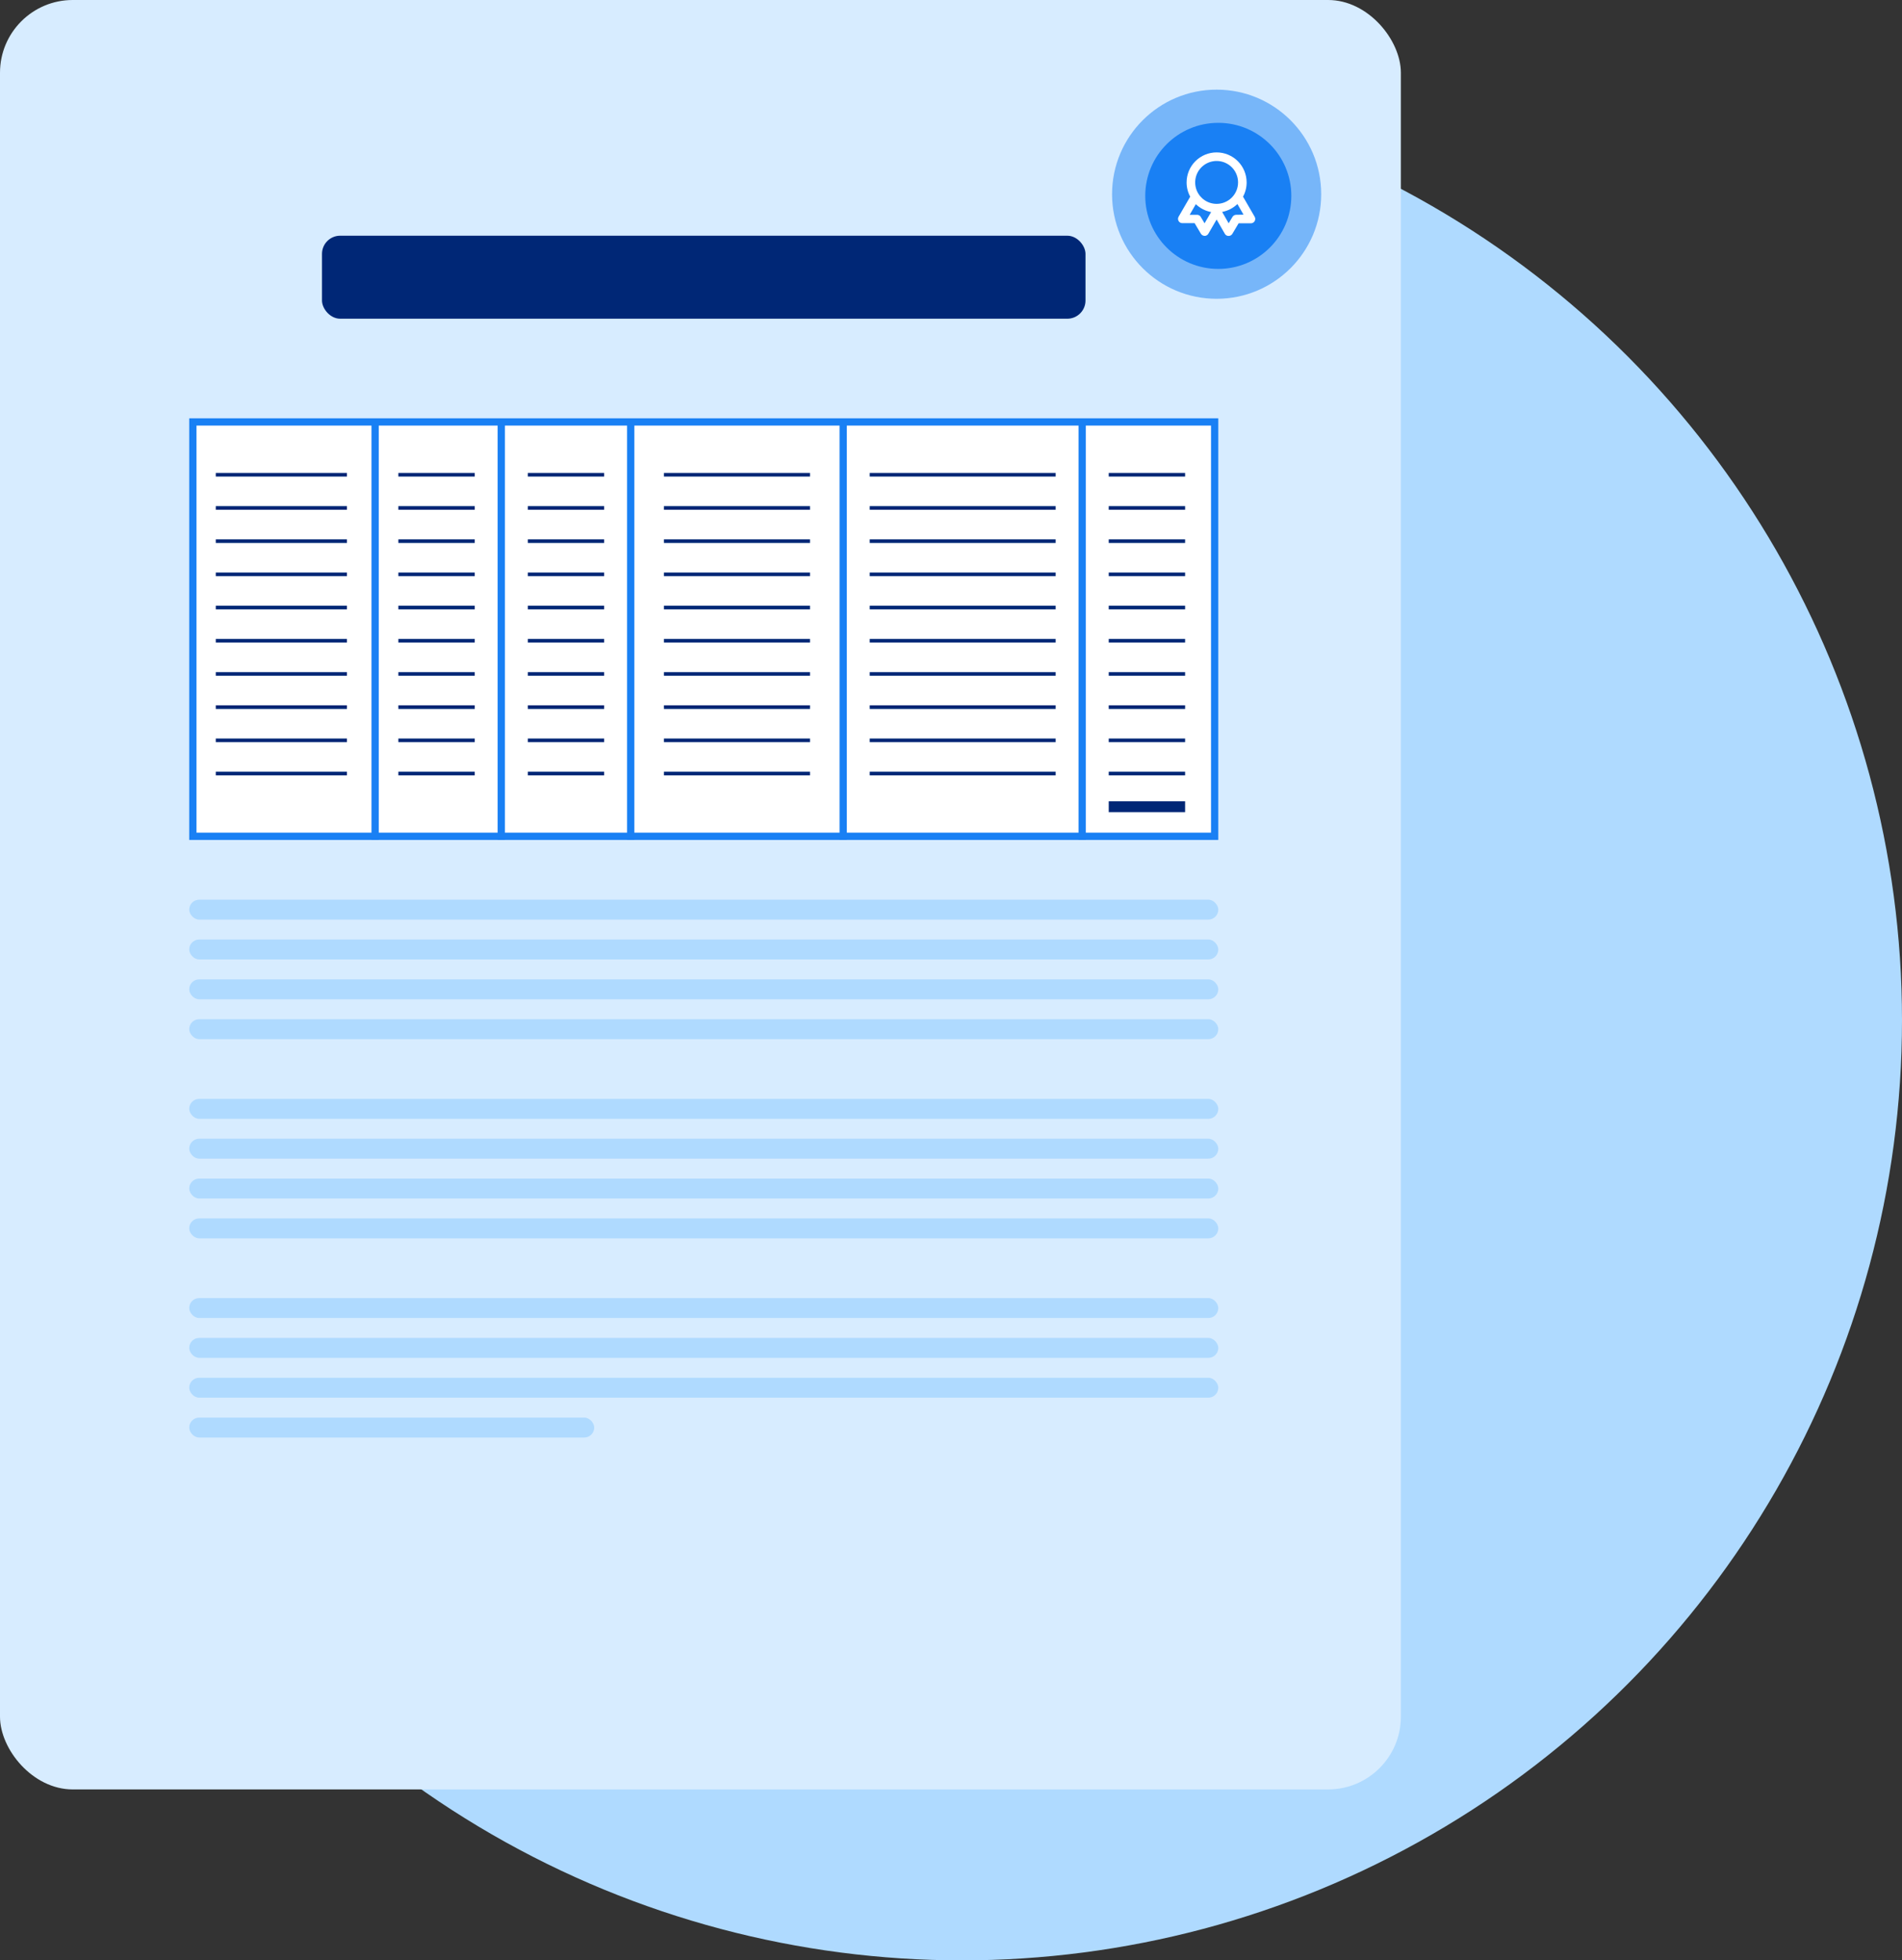 <svg width="523" height="539" viewBox="0 0 523 539" fill="none" xmlns="http://www.w3.org/2000/svg">
<rect x="0" y="0" width="523" height="539" fill="#333333" stroke="none"/>
<circle cx="264.5" cy="280.5" r="258.5" fill="#AFDAFF"/>
<rect width="385.202" height="492" rx="20" fill="#D7ECFF"/>
<rect x="88.539" y="64.809" width="209.944" height="22.82" rx="5" fill="#002776"/>
<rect x="52.031" y="247.369" width="282.968" height="5.477" rx="2.738" fill="#AFDAFF"/>
<rect x="52.031" y="302.137" width="282.968" height="5.477" rx="2.738" fill="#AFDAFF"/>
<rect x="52.031" y="356.905" width="282.968" height="5.477" rx="2.738" fill="#AFDAFF"/>
<rect x="52.031" y="258.323" width="282.968" height="5.477" rx="2.738" fill="#AFDAFF"/>
<rect x="52.031" y="313.091" width="282.968" height="5.477" rx="2.738" fill="#AFDAFF"/>
<rect x="52.031" y="367.859" width="282.968" height="5.477" rx="2.738" fill="#AFDAFF"/>
<rect x="52.031" y="269.276" width="282.968" height="5.477" rx="2.738" fill="#AFDAFF"/>
<rect x="52.031" y="324.045" width="282.968" height="5.477" rx="2.738" fill="#AFDAFF"/>
<rect x="52.031" y="378.813" width="282.968" height="5.477" rx="2.738" fill="#AFDAFF"/>
<rect x="52.031" y="280.23" width="282.968" height="5.477" rx="2.738" fill="#AFDAFF"/>
<rect x="52.031" y="334.998" width="282.968" height="5.477" rx="2.738" fill="#AFDAFF"/>
<rect x="52.031" y="389.766" width="111.362" height="5.477" rx="2.738" fill="#AFDAFF"/>
<circle opacity="0.5" cx="334.542" cy="53.399" r="28.753" fill="#1980F4"/>
<circle cx="334.996" cy="53.855" r="20.082" fill="#1980F4"/>
<path d="M344.996 59.589L341.801 54.071C342.455 52.87 342.795 51.524 342.791 50.157C342.791 47.968 341.922 45.868 340.374 44.321C338.826 42.773 336.727 41.903 334.538 41.903C332.349 41.903 330.25 42.773 328.702 44.321C327.154 45.868 326.285 47.968 326.285 50.157C326.281 51.524 326.621 52.87 327.275 54.071L324.08 59.589C323.976 59.768 323.922 59.972 323.922 60.179C323.922 60.387 323.977 60.59 324.081 60.77C324.185 60.949 324.335 61.098 324.514 61.201C324.694 61.304 324.898 61.358 325.106 61.357H328.489L330.211 64.258C330.269 64.354 330.34 64.441 330.423 64.517C330.642 64.728 330.933 64.846 331.237 64.847H331.402C331.58 64.823 331.75 64.758 331.899 64.658C332.048 64.558 332.172 64.425 332.262 64.27L334.538 60.355L336.813 64.305C336.905 64.458 337.03 64.589 337.179 64.687C337.328 64.785 337.497 64.848 337.674 64.871H337.839C338.147 64.873 338.443 64.754 338.665 64.541C338.744 64.469 338.811 64.386 338.865 64.293L340.586 61.393H343.97C344.178 61.394 344.382 61.34 344.562 61.236C344.742 61.133 344.892 60.983 344.996 60.803C345.106 60.62 345.164 60.41 345.164 60.196C345.164 59.982 345.106 59.772 344.996 59.589V59.589ZM331.225 61.393L330.175 59.636C330.072 59.462 329.926 59.317 329.75 59.216C329.575 59.115 329.376 59.06 329.173 59.058H327.134L328.82 56.134C329.981 57.253 331.444 58.007 333.029 58.304L331.225 61.393ZM334.538 56.052C333.372 56.052 332.232 55.706 331.263 55.058C330.293 54.41 329.538 53.49 329.091 52.413C328.645 51.335 328.529 50.15 328.756 49.007C328.983 47.863 329.545 46.812 330.369 45.988C331.194 45.164 332.244 44.602 333.388 44.375C334.531 44.147 335.717 44.264 336.794 44.71C337.871 45.156 338.792 45.912 339.44 46.881C340.087 47.851 340.433 48.991 340.433 50.157C340.433 51.72 339.812 53.219 338.706 54.325C337.601 55.431 336.101 56.052 334.538 56.052V56.052ZM339.902 59.058C339.7 59.06 339.501 59.115 339.326 59.216C339.15 59.317 339.004 59.462 338.9 59.636L337.851 61.393L336.059 58.268C337.638 57.966 339.096 57.212 340.256 56.099L341.942 59.023L339.902 59.058Z" fill="white"/>
<rect x="53.031" y="116.013" width="280.968" height="113.926" fill="white" stroke="#1980F4" stroke-width="2"/>
<path d="M103.148 115.926V230.939" stroke="#1980F4" stroke-width="2"/>
<path d="M137.836 115.926V230.939" stroke="#1980F4" stroke-width="2"/>
<path d="M173.43 115.926V230.939" stroke="#1980F4" stroke-width="2"/>
<path d="M231.852 115.926V230.939" stroke="#1980F4" stroke-width="2"/>
<path d="M297.57 115.926V230.939" stroke="#1980F4" stroke-width="2"/>
<path d="M59.336 130.531H95.392" stroke="#002776"/>
<path d="M59.336 139.659H95.392" stroke="#002776"/>
<path d="M59.336 148.787H95.392" stroke="#002776"/>
<path d="M59.336 157.915H95.392" stroke="#002776"/>
<path d="M59.336 167.043H95.392" stroke="#002776"/>
<path d="M59.336 176.171H95.392" stroke="#002776"/>
<path d="M59.336 185.299H95.392" stroke="#002776"/>
<path d="M59.336 194.427H95.392" stroke="#002776"/>
<path d="M59.336 203.555H95.392" stroke="#002776"/>
<path d="M59.336 212.683H95.392" stroke="#002776"/>
<path d="M109.539 130.531L130.533 130.531" stroke="#002776"/>
<path d="M109.539 139.659L130.533 139.659" stroke="#002776"/>
<path d="M109.539 148.787L130.533 148.787" stroke="#002776"/>
<path d="M109.539 157.915L130.533 157.915" stroke="#002776"/>
<path d="M109.539 167.043L130.533 167.043" stroke="#002776"/>
<path d="M109.539 176.171L130.533 176.171" stroke="#002776"/>
<path d="M109.539 185.299L130.533 185.299" stroke="#002776"/>
<path d="M109.539 194.427L130.533 194.427" stroke="#002776"/>
<path d="M109.539 203.555L130.533 203.555" stroke="#002776"/>
<path d="M109.539 212.683L130.533 212.683" stroke="#002776"/>
<path d="M145.133 130.531L166.127 130.531" stroke="#002776"/>
<path d="M145.133 139.659L166.127 139.659" stroke="#002776"/>
<path d="M145.133 148.787L166.127 148.787" stroke="#002776"/>
<path d="M145.133 157.915L166.127 157.915" stroke="#002776"/>
<path d="M145.133 167.043L166.127 167.043" stroke="#002776"/>
<path d="M145.133 176.171L166.127 176.171" stroke="#002776"/>
<path d="M145.133 185.299L166.127 185.299" stroke="#002776"/>
<path d="M145.133 194.427L166.127 194.427" stroke="#002776"/>
<path d="M145.133 203.555L166.127 203.555" stroke="#002776"/>
<path d="M145.133 212.683L166.127 212.683" stroke="#002776"/>
<path d="M304.875 130.531L325.869 130.531" stroke="#002776"/>
<path d="M304.875 139.659L325.869 139.659" stroke="#002776"/>
<path d="M304.875 148.787L325.869 148.787" stroke="#002776"/>
<path d="M304.875 157.915L325.869 157.915" stroke="#002776"/>
<path d="M304.875 167.043L325.869 167.043" stroke="#002776"/>
<path d="M304.875 176.171L325.869 176.171" stroke="#002776"/>
<path d="M304.875 185.299L325.869 185.299" stroke="#002776"/>
<path d="M304.875 194.427L325.869 194.427" stroke="#002776"/>
<path d="M304.875 203.555L325.869 203.555" stroke="#002776"/>
<path d="M304.875 212.683L325.869 212.683" stroke="#002776"/>
<path d="M304.875 221.811L325.869 221.811" stroke="#002776" stroke-width="3"/>
<path d="M182.562 130.531L222.726 130.531" stroke="#002776"/>
<path d="M182.562 139.659L222.726 139.659" stroke="#002776"/>
<path d="M182.562 148.787L222.726 148.787" stroke="#002776"/>
<path d="M182.562 157.915L222.726 157.915" stroke="#002776"/>
<path d="M182.562 167.043L222.726 167.043" stroke="#002776"/>
<path d="M182.562 176.171L222.726 176.171" stroke="#002776"/>
<path d="M182.562 185.299L222.726 185.299" stroke="#002776"/>
<path d="M182.562 194.427L222.726 194.427" stroke="#002776"/>
<path d="M182.562 203.555L222.726 203.555" stroke="#002776"/>
<path d="M182.562 212.683L222.726 212.683" stroke="#002776"/>
<path d="M239.156 130.531L290.273 130.531" stroke="#002776"/>
<path d="M239.156 139.659L290.273 139.659" stroke="#002776"/>
<path d="M239.156 148.787L290.273 148.787" stroke="#002776"/>
<path d="M239.156 157.915L290.273 157.915" stroke="#002776"/>
<path d="M239.156 167.043L290.273 167.043" stroke="#002776"/>
<path d="M239.156 176.171L290.273 176.171" stroke="#002776"/>
<path d="M239.156 185.299L290.273 185.299" stroke="#002776"/>
<path d="M239.156 194.427L290.273 194.427" stroke="#002776"/>
<path d="M239.156 203.555L290.273 203.555" stroke="#002776"/>
<path d="M239.156 212.683L290.273 212.683" stroke="#002776"/>
</svg>
